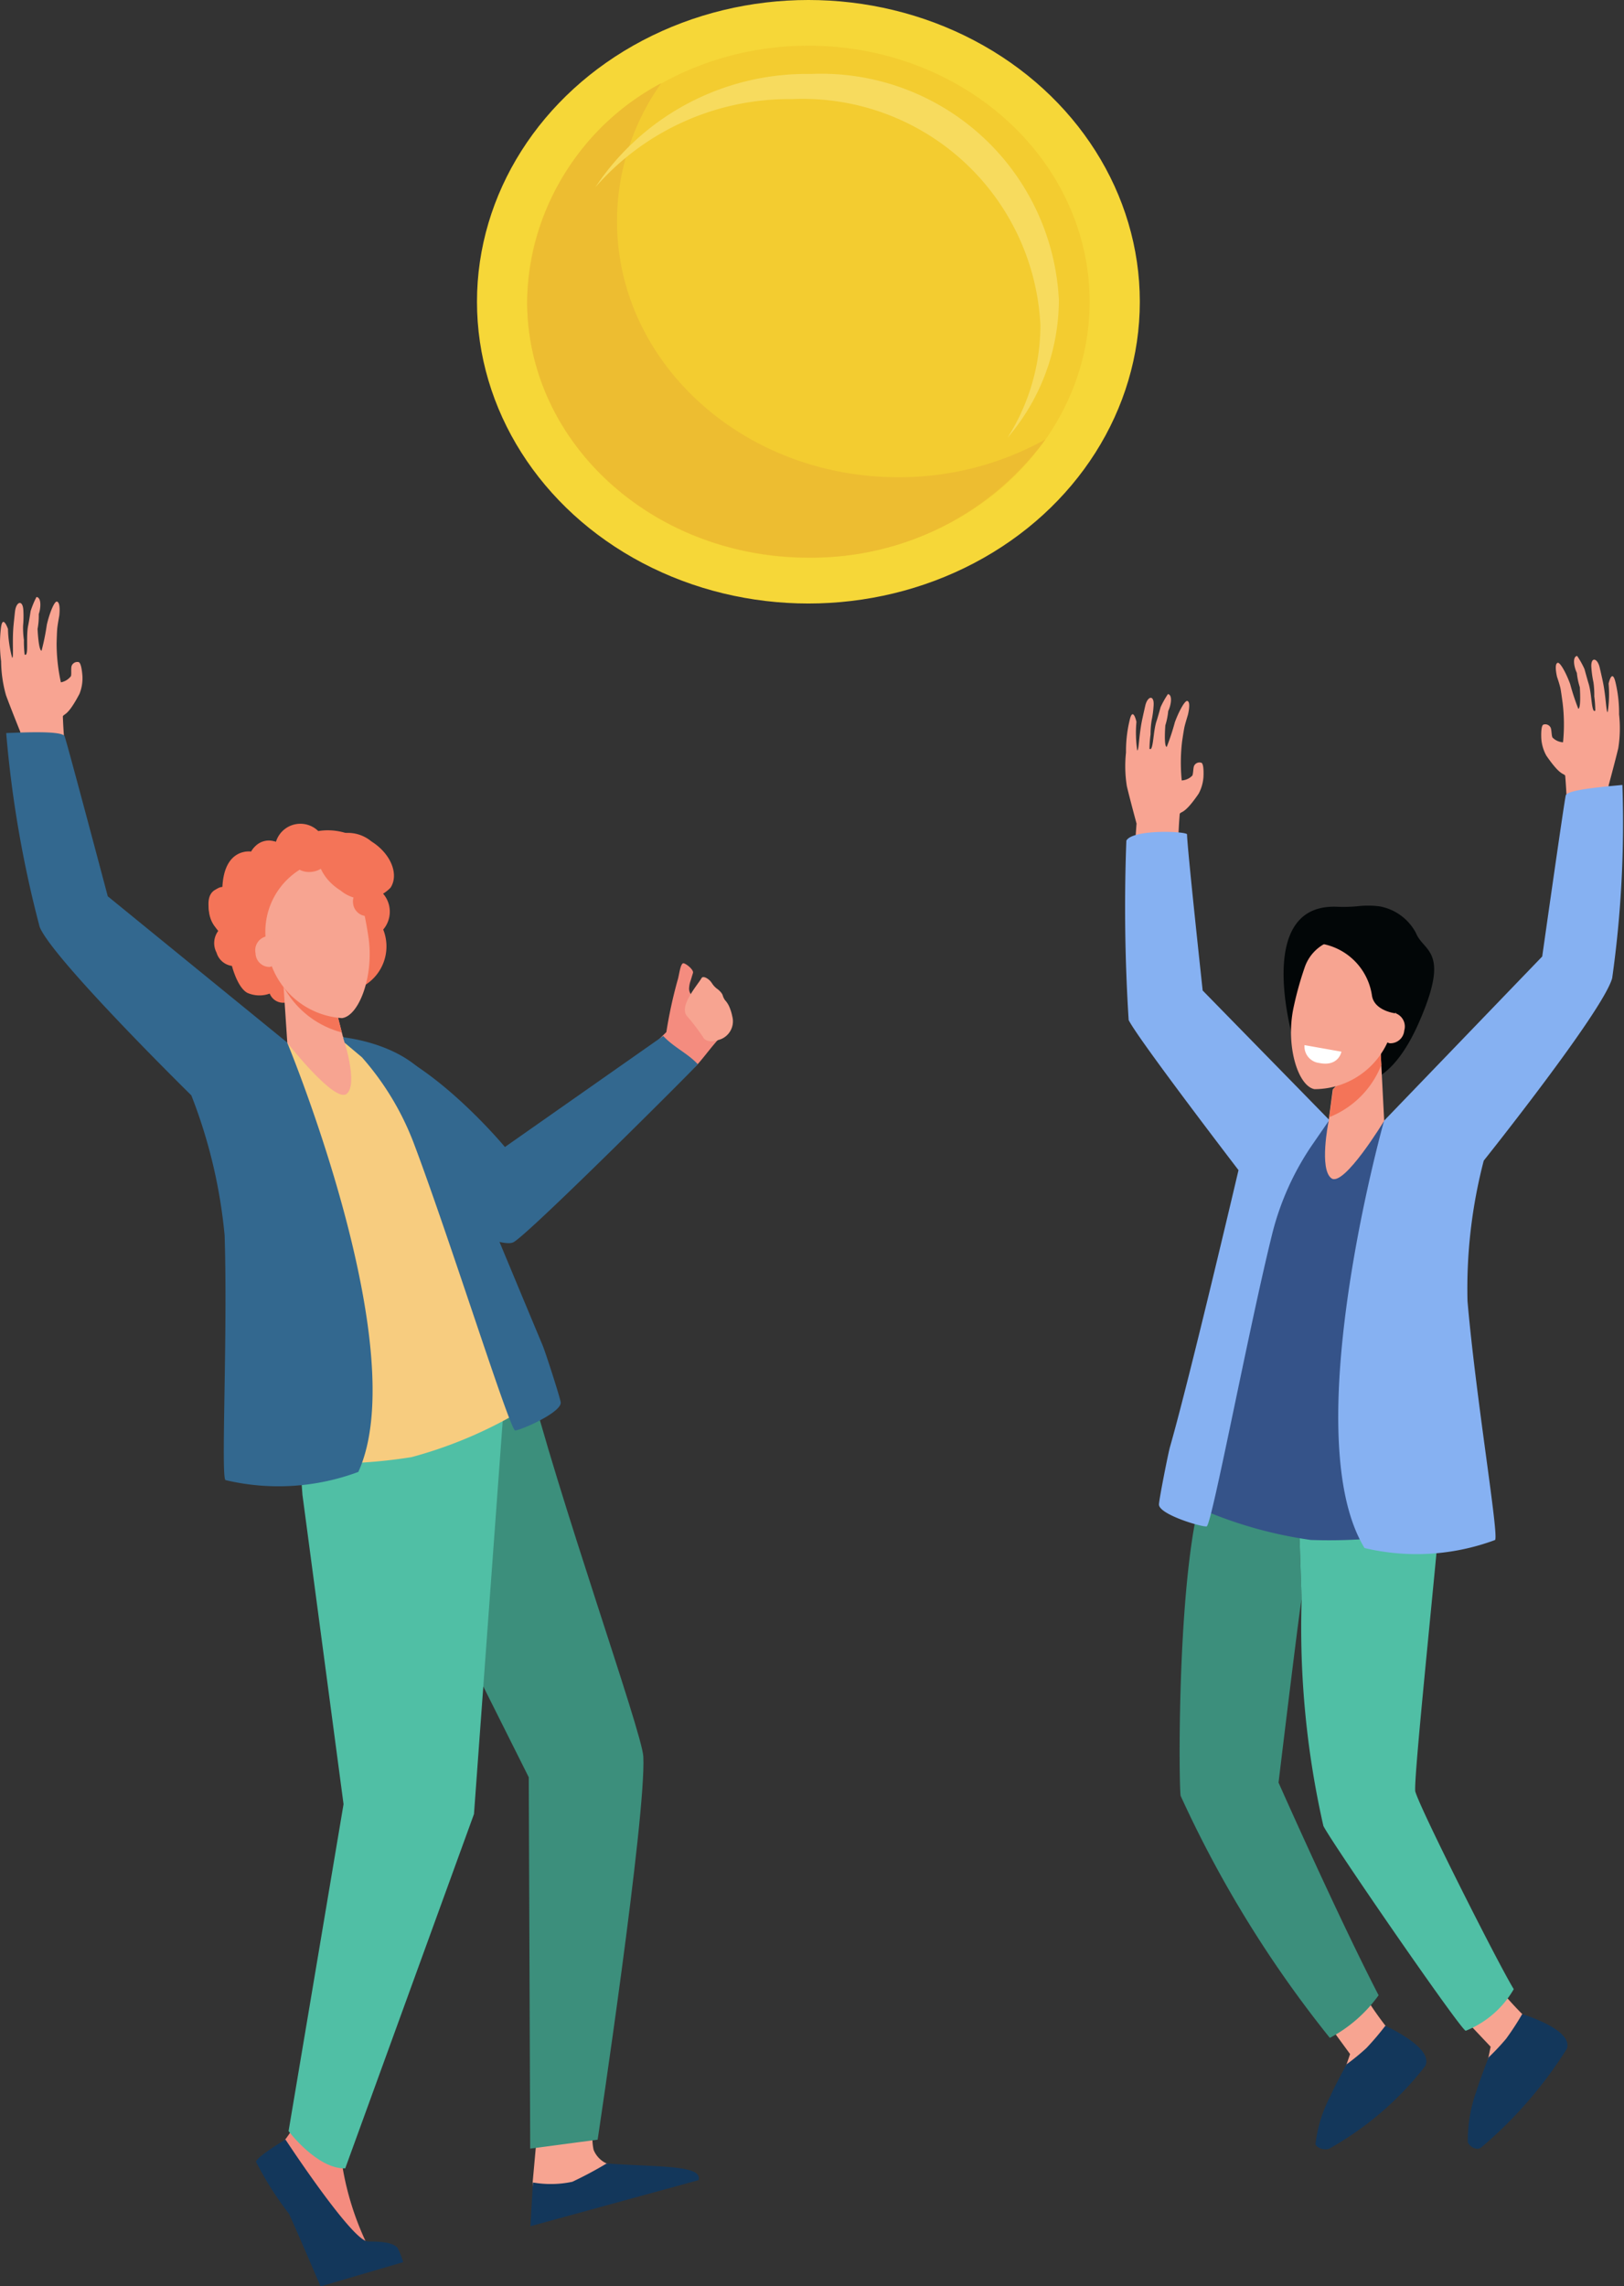 <svg id="Groupe_2076" data-name="Groupe 2076" xmlns="http://www.w3.org/2000/svg" width="42.195" height="59.402" viewBox="0 0 42.195 59.402">
  <rect x="0" y="0" width="42.195" height="59.402" fill="#333333" stroke="none"/>
  <g id="Groupe_2074" data-name="Groupe 2074" transform="translate(12.393)">
    <g id="Groupe_1778" data-name="Groupe 1778">
      <ellipse id="Ellipse_182" data-name="Ellipse 182" cx="8.611" cy="7.84" rx="8.611" ry="7.84" fill="#f6d738"/>
    </g>
    <g id="Groupe_1779" data-name="Groupe 1779" transform="translate(1.303 1.186)">
      <ellipse id="Ellipse_183" data-name="Ellipse 183" cx="7.308" cy="6.654" rx="7.308" ry="6.654" fill="#f3cc30"/>
    </g>
    <g id="Groupe_1780" data-name="Groupe 1780" transform="translate(1.303 2.161)">
      <path id="Tracé_1954" data-name="Tracé 1954" d="M495.561,264.286a6.2,6.2,0,0,0-1.15,3.584c0,3.675,3.272,6.654,7.308,6.654a7.814,7.814,0,0,0,3.824-.983,7.5,7.5,0,0,1-6.158,3.07c-4.036,0-7.308-2.979-7.308-6.654A6.548,6.548,0,0,1,495.561,264.286Z" transform="translate(-492.076 -264.286)" fill="#edbd31"/>
    </g>
    <g id="Groupe_1781" data-name="Groupe 1781" transform="translate(3.074 1.922)">
      <path id="Tracé_1955" data-name="Tracé 1955" d="M499.473,267.689a6.183,6.183,0,0,0-6.451-5.874,6.678,6.678,0,0,0-5.114,2.293,6.584,6.584,0,0,1,5.594-2.946,6.183,6.183,0,0,1,6.451,5.874,5.52,5.52,0,0,1-1.337,3.581A5.45,5.45,0,0,0,499.473,267.689Z" transform="translate(-487.908 -261.162)" fill="#f7db5e"/>
    </g>
  </g>
  <g id="Groupe_2075" data-name="Groupe 2075" transform="translate(0 15.512)">
    <g id="Groupe_2030" data-name="Groupe 2030" transform="translate(29.234 1.53)">
      <path id="Tracé_562" data-name="Tracé 562" d="M.044,2.394c.09.376.252.971.252.971-.013.164-.06.844-.117,1.678l1.2-.491a13.476,13.476,0,0,1,.039-1.442c.045-.07.122.017.49-.52a1.065,1.065,0,0,0,.126-.432s.022-.341-.053-.373a.155.155,0,0,0-.189.078c-.027.059-.02.2-.047.255a.413.413,0,0,1-.275.126,4.649,4.649,0,0,1,.009-1.01s.041-.285.062-.379.089-.313.089-.313S1.717.2,1.614.179C1.553.163,1.4.438,1.292.73a5.96,5.96,0,0,1-.212.643C1,1.363,1.044.812,1.044.812A1.8,1.8,0,0,0,1.119.44c.072-.146.12-.417-.007-.44A2.268,2.268,0,0,0,.921.34S.855.583.816.7C.748.9.738,1.211.7,1.351c-.029.116-.056.068-.068.073A3.005,3.005,0,0,1,.66,1.048,2.282,2.282,0,0,1,.688.684,2.688,2.688,0,0,0,.739.3C.76.015.584.044.523.3.5.4.475.513.451.623c-.095.428-.092.84-.137.843A3.163,3.163,0,0,1,.293.72S.2.3.114.69a3.424,3.424,0,0,0-.092.828A3.3,3.3,0,0,0,.044,2.394Z" transform="translate(0 0.991)" fill="#f8a492"/>
      <path id="Tracé_563" data-name="Tracé 563" d="M2,2.394c-.09.376-.252.971-.252.971.013.163.06.844.117,1.678l-1.2-.491A13.494,13.494,0,0,0,.62,3.111C.575,3.04.5,3.128.13,2.59A1.064,1.064,0,0,1,0,2.158s-.022-.341.053-.373a.155.155,0,0,1,.189.078c.027.059.02.2.047.255a.413.413,0,0,0,.275.126,4.655,4.655,0,0,0-.009-1.01S.517.949.5.856.408.543.408.543.324.2.427.179C.488.163.643.438.749.73a5.958,5.958,0,0,0,.212.643C1.038,1.363,1,.812,1,.812A1.8,1.8,0,0,1,.923.44C.85.294.8.023.93,0a2.253,2.253,0,0,1,.191.34s.066.242.1.356c.068.2.078.516.113.655.029.116.056.068.068.073a2.964,2.964,0,0,0-.026-.375A2.263,2.263,0,0,0,1.354.684,2.688,2.688,0,0,1,1.3.3c-.021-.285.156-.256.216,0,.023.1.048.208.072.318.095.428.092.84.137.843A3.167,3.167,0,0,0,1.748.72s.09-.415.18-.03a3.423,3.423,0,0,1,.092.828A3.3,3.3,0,0,1,2,2.394Z" transform="translate(10.813 0)" fill="#f8a492"/>
      <path id="Tracé_564" data-name="Tracé 564" d="M.97,0A9.316,9.316,0,0,0,1.8.947c.166.1-.074,1.328-.527,1.409-.255.045-.4-.241-.4-.241l.073-.353L0,.761Z" transform="translate(8.55 34.373)" fill="#f7a491"/>
      <path id="Tracé_565" data-name="Tracé 565" d="M1.058,0a9.369,9.369,0,0,0,.708,1.047c.152.124-.24,1.308-.7,1.328C.808,2.387.7,2.085.7,2.085l.117-.34L0,.628Z" transform="translate(5.027 34.581)" fill="#f7a491"/>
      <path id="Tracé_566" data-name="Tracé 566" d="M1.814,0a7.137,7.137,0,0,1-.493.58A5.885,5.885,0,0,1,.808,1s-.326.6-.415.814A3.559,3.559,0,0,0,0,3.07c.01.084.2.173.351.125a8.228,8.228,0,0,0,2.5-2.15C3.093.569,1.814,0,1.814,0Z" transform="translate(4.945 35.592)" fill="#13375b"/>
      <path id="Tracé_567" data-name="Tracé 567" d="M.643.477C.7.306.76.149.815,0,1.5.152,2.274.32,3.07.493l.1,2.974c0-.23-.6,4.744-.6,4.744s1.547,3.491,2.6,5.526a3.67,3.67,0,0,1-1.267,1.107A29.782,29.782,0,0,1,.026,8.554C-.025,8.2-.071,2.525.643.477Z" transform="translate(1.415 21.061)" fill="#3c8f7c"/>
      <path id="Tracé_568" data-name="Tracé 568" d="M3.688.844c-.209,2.318-.675,6.748-.636,7.1.117.444,2.187,4.544,2.56,5.141a2.525,2.525,0,0,1-1.247,1.081c-.1.027-3.514-4.929-3.7-5.323A23.271,23.271,0,0,1,.1,2.974L0,0C1.327.288,2.546.571,3.688.844Z" transform="translate(4.485 21.554)" fill="#50bfa5"/>
      <path id="Tracé_569" data-name="Tracé 569" d="M2.229,0,3.791.219s1.249.023,1.4.023,1.138,5.814,1.422,8,.064,2.572.064,2.572a13.487,13.487,0,0,1-3.444.321A11.075,11.075,0,0,1,0,10.158s1.3-4.2,1.56-5.51S2.229,0,2.229,0Z" transform="translate(1.587 11.833)" fill="#355389"/>
      <path id="Tracé_570" data-name="Tracé 570" d="M.031.229a46.341,46.341,0,0,0,.06,4.66c.233.481,2.854,3.9,2.854,3.9s-1.252,5.342-1.779,7.187c-.053.186-.288,1.386-.288,1.5,0,.259,1.108.589,1.239.569s1.084-5.1,1.7-7.586a7.177,7.177,0,0,1,1.059-2.35l.429-.622L2.014,4.122S1.608.377,1.608.066C1.608-.015.191-.076.031.229Z" transform="translate(0 4.571)" fill="#86b1f2"/>
      <path id="Tracé_571" data-name="Tracé 571" d="M1.192,8.723,5.3,4.457S5.872.423,5.912.271,6.972.041,7.383,0a28.8,28.8,0,0,1-.265,5.019c-.232.853-3.337,4.742-3.337,4.742a13.171,13.171,0,0,0-.422,3.651c.223,2.566.823,6.1.715,6.206a5.853,5.853,0,0,1-3.391.208C-1.108,16.886,1.192,8.723,1.192,8.723Z" transform="translate(5.536 3.352)" fill="#86b1f2"/>
      <path id="Tracé_572" data-name="Tracé 572" d="M1.427,0A7.166,7.166,0,0,1,1.01.64a5.944,5.944,0,0,1-.456.485s-.248.641-.31.862A3.786,3.786,0,0,0,.015,3.325c.021.082.2.239.345.142A11.053,11.053,0,0,0,2.588.9C2.767.4,1.427,0,1.427,0Z" transform="translate(8.888 35.288)" fill="#13375b"/>
      <path id="Tracé_573" data-name="Tracé 573" d="M1.378.029A4.117,4.117,0,0,0,1.9.018a2.4,2.4,0,0,1,.592,0A1.337,1.337,0,0,1,3.44.71c.2.506.917.43.068,2.348-.961,2.171-2.083,1.46-2.1,1.411S.855,2.63.855,2.63s-.672.679-.66.649S-.72-.048,1.378.029Z" transform="translate(4.115 6.488)" fill="#020607"/>
      <path id="Tracé_574" data-name="Tracé 574" d="M.2,1.338l-.112.849S-.158,3.41.165,3.646,1.536,2.152,1.536,2.152L1.425,0Z" transform="translate(5.194 9.926)" fill="#f7a491"/>
      <path id="Tracé_575" data-name="Tracé 575" d="M1.352.7A2.411,2.411,0,0,1,0,2.058L.1,1.338,1.316,0Z" transform="translate(5.304 9.926)" fill="#f47458"/>
      <path id="Tracé_576" data-name="Tracé 576" d="M1.945.148A1.1,1.1,0,0,0,.352.759a8.757,8.757,0,0,0-.29,1.053c-.2.971.114,2.014.547,2.1a2.09,2.09,0,0,0,2.05-1.688A1.894,1.894,0,0,0,1.945.148Z" transform="translate(4.309 7.344)" fill="#f7a491"/>
      <path id="Tracé_577" data-name="Tracé 577" d="M.009.333A.366.366,0,0,0,.247.783.36.36,0,0,0,.631.454.366.366,0,0,0,.393,0,.36.36,0,0,0,.009.333Z" transform="translate(6.62 9.28)" fill="#f7a491"/>
      <path id="Tracé_578" data-name="Tracé 578" d="M2.247,2.219s-.537-.065-.6-.456A1.6,1.6,0,0,0,.256.4C-.679.365,1.244-.024,1.31,0l.863.326s.422.749.424.814-.05.748-.05.748Z" transform="translate(4.766 7.066)" fill="#020607"/>
      <path id="Tracé_579" data-name="Tracé 579" d="M.959.17,0,0A.432.432,0,0,0,.378.463C.889.569.959.17.959.17Z" transform="translate(4.66 10.112)" fill="#fff"/>
    </g>
    <g id="Groupe_2031" data-name="Groupe 2031">
      <path id="Tracé_633" data-name="Tracé 633" d="M2.275.943s-.326.543-.3.7a7.5,7.5,0,0,0,.638,1.976c.216.113.764.091.641.312a5.27,5.27,0,0,1-1.725.519C1.342,4.493.726,3.024.6,2.819.407,2.52-.039,1.853,0,1.6A1.975,1.975,0,0,1,.466.893,3.122,3.122,0,0,0,.951,0Z" transform="translate(6.933 39.198)" fill="#f48c7f"/>
      <path id="Tracé_634" data-name="Tracé 634" d="M.11.418S0,1.636,0,1.639c.015.184.01.651.05.812.15.6,2.547-1.2,1.881-1.317A.659.659,0,0,1,1.584.773,1.487,1.487,0,0,1,1.632,0Z" transform="translate(13.838 39.568)" fill="#f7a491"/>
      <path id="Tracé_635" data-name="Tracé 635" d="M3.909,0s.693,1.953.7,1.983c.8,3.24,3.007,9.407,3.038,10.047.077,1.561-1.187,9.953-1.187,9.953l-1.752.232L4.67,12.567,2.947,9.125,0,2.2Z" transform="translate(9.068 18.097)" fill="#3c8f7c"/>
      <path id="Tracé_636" data-name="Tracé 636" d="M.211,2.8.36,4.784l1.068,8.039L0,21.317s.744.99,1.472.968L4.817,13.08,5.612,2.2,4.943,0Z" transform="translate(7.498 18.54)" fill="#50bfa5"/>
      <path id="Tracé_637" data-name="Tracé 637" d="M.766,0S2.478,2.61,2.9,2.648c.113.01.635-.025.784.175a2.44,2.44,0,0,1,.141.363l-2.148.63S1.1,2.458.858,1.93A8.525,8.525,0,0,1,0,.577C.032.437.766,0,.766,0Z" transform="translate(6.651 40.076)" fill="#13375b"/>
      <path id="Tracé_638" data-name="Tracé 638" d="M0,1.63.065.494A2.692,2.692,0,0,0,1.088.476,9.981,9.981,0,0,0,1.98,0C3.371.1,4.474.037,4.369.433h0Z" transform="translate(13.782 40.698)" fill="#13375b"/>
      <path id="Tracé_639" data-name="Tracé 639" d="M0,1.991l.926.724c.178-.14.569-.731.821-.914L.9.86h0A.251.251,0,0,1,.8.634.8.8,0,0,1,.826.489C.852.415.876.326.9.252S.754.028.662,0,.54.333.5.44A11.821,11.821,0,0,0,.208,1.788Z" transform="translate(17.105 9.516)" fill="#f48c7f"/>
      <path id="Tracé_640" data-name="Tracé 640" d="M9.912.735C9.652.453,9.285.294,9.013,0L4.9,2.885S1.725-.945,0,.412a29.221,29.221,0,0,0,2.134,3.13C3.189,4.873,4.8,5.509,5.115,5.362,5.469,5.2,9.82.85,9.912.735Z" transform="translate(8.219 11.404)" fill="#33688f"/>
      <path id="Tracé_641" data-name="Tracé 641" d="M.156,2.552c.136.369.371.95.371.95.007.167.04.86.083,1.71l1.156-.646A13.714,13.714,0,0,1,1.633,3.1c.037-.077.125,0,.433-.587a1.087,1.087,0,0,0,.076-.453s-.019-.348-.1-.37a.158.158,0,0,0-.181.1c-.021.063,0,.2-.017.264a.423.423,0,0,1-.262.162A4.729,4.729,0,0,1,1.471,1.2s.007-.293.017-.39S1.54.484,1.54.484,1.584.131,1.476.118c-.063-.008-.187.289-.259.6a6.092,6.092,0,0,1-.137.677C1,1.391.976.828.976.828A1.832,1.832,0,0,0,1.007.443C1.063.287,1.079.007.947,0A2.3,2.3,0,0,0,.795.368S.757.621.732.74C.688.95.715,1.27.7,1.415c-.016.121-.048.076-.06.082a3,3,0,0,1-.019-.382A2.293,2.293,0,0,1,.6.744,2.766,2.766,0,0,0,.607.35C.594.059.419.11.389.381.377.485.366.6.354.711c-.044.444.008.86-.038.869A3.216,3.216,0,0,1,.207.829S.066.421.022.822a3.483,3.483,0,0,0,.007.848A3.357,3.357,0,0,0,.156,2.552Z" transform="translate(0 0)" fill="#f8a492"/>
      <path id="Tracé_642" data-name="Tracé 642" d="M2.852.195a.664.664,0,0,0-1.1.282.493.493,0,0,0-.632.252S.4.6.36,1.677c0,0-.364-.025-.36.413a1.087,1.087,0,0,0,.253.7.529.529,0,0,0-.044.563.486.486,0,0,0,.4.346s.141.56.4.7a.781.781,0,0,0,.582.019.376.376,0,0,0,.4.235c.279-.062.6-.38.927-.3a3.34,3.34,0,0,0,1.135-.147A1.185,1.185,0,0,0,4.54,2.754a.716.716,0,0,0-.056-.987A1.245,1.245,0,0,0,4.024.474,1.581,1.581,0,0,0,2.852.195Z" transform="translate(5.417 5.885)" fill="#f47458"/>
      <path id="Tracé_643" data-name="Tracé 643" d="M3.314.744,1.895,0S.634.188.477.207.027,6.214,0,8.457s.244,2.606.244,2.606a13.719,13.719,0,0,0,3.518-.1A11.325,11.325,0,0,0,6.917,9.57S5.1,5.49,4.68,4.2,3.314.744,3.314.744Z" transform="translate(6.929 11.384)" fill="#f7cc7f"/>
      <path id="Tracé_644" data-name="Tracé 644" d="M7.318,8.056l-4.662-3.8S1.595.253,1.535.1.437,0,.017.015a29.266,29.266,0,0,0,.87,5.038c.337.833,3.94,4.375,3.94,4.375a13.369,13.369,0,0,1,.865,3.636c.083,2.62-.1,6.261.022,6.36a5.957,5.957,0,0,0,3.452-.212C10.622,16.018,7.318,8.056,7.318,8.056Z" transform="translate(0.144 3.519)" fill="#33688f"/>
      <path id="Tracé_645" data-name="Tracé 645" d="M1.38,1.183l.213.833s.4,1.189.1,1.464S.144,2.159.144,2.159L0,0Z" transform="translate(7.321 9.423)" fill="#f7a491"/>
      <path id="Tracé_646" data-name="Tracé 646" d="M.047.7A2.411,2.411,0,0,0,1.56,1.889l-.18-.706L0,0Z" transform="translate(7.321 9.423)" fill="#f47458"/>
      <path id="Tracé_647" data-name="Tracé 647" d="M.006.644c.039.327.253.569.477.541S.859.87.82.544.568-.026.343,0-.033.317.006.644Z" transform="translate(5.424 7.532)" fill="#f47458"/>
      <path id="Tracé_648" data-name="Tracé 648" d="M0,.407C.024.595.264.719.538.686s.477-.213.455-.4S.73-.028.457.006-.02.219,0,.407Z" transform="translate(6.499 6.347)" fill="#f47458"/>
      <path id="Tracé_649" data-name="Tracé 649" d="M.888.113a1.113,1.113,0,0,1,1.56.722,8.773,8.773,0,0,1,.219,1.075c.135.987-.253,2.011-.693,2.066A2.106,2.106,0,0,1,.028,2.142,1.9,1.9,0,0,1,.888.113Z" transform="translate(6.911 6.964)" fill="#f7a491"/>
      <path id="Tracé_650" data-name="Tracé 650" d="M.637.358a.367.367,0,0,1-.27.434A.363.363,0,0,1,0,.436.367.367,0,0,1,.273,0,.363.363,0,0,1,.637.358Z" transform="translate(6.64 8.819)" fill="#f7a491"/>
      <path id="Tracé_651" data-name="Tracé 651" d="M1.386.213c.5.311.724.85.5,1.2a.95.95,0,0,1-1.3.076c-.5-.311-.724-.85-.5-1.2A.95.95,0,0,1,1.386.213Z" transform="translate(8.263 6.136)" fill="#f47458"/>
      <path id="Tracé_652" data-name="Tracé 652" d="M.847.242C.866.4.692.554.458.583S.02.506,0,.346.156.034.39,0,.828.082.847.242Z" transform="translate(7.648 6.556)" fill="#f47458"/>
      <path id="Tracé_653" data-name="Tracé 653" d="M.724.33A.371.371,0,0,1,.408.746.367.367,0,0,1,0,.419.371.371,0,0,1,.319,0,.367.367,0,0,1,.724.33Z" transform="translate(9.174 7.541)" fill="#f47458"/>
      <path id="Tracé_654" data-name="Tracé 654" d="M2.513,1.579S4.484,6.327,5.185,8c.076.181.457,1.364.471,1.483.031.262-1.049.733-1.184.73S2.764,5.2,1.842,2.76A7.264,7.264,0,0,0,.491.518L.043.141,0,0S2,.182,2.513,1.579Z" transform="translate(8.912 11.439)" fill="#33688f"/>
      <g id="Groupe_392" data-name="Groupe 392" transform="translate(17.794 9.875)">
        <path id="Tracé_655" data-name="Tracé 655" d="M1.232,1.019A1.149,1.149,0,0,0,1.167.8.622.622,0,0,0,1.045.6.383.383,0,0,1,.983.47.238.238,0,0,0,.955.418h0A.525.525,0,0,0,.833.3.553.553,0,0,1,.7.153.4.4,0,0,0,.556.021C.5-.008.452-.009.432.028.335.2-.15.739.046,1a6.208,6.208,0,0,1,.423.551c.061.142.274.132.4.083A.5.5,0,0,0,1.232,1.019Z" transform="translate(0 0)" fill="#f7a491"/>
      </g>
    </g>
  </g>
</svg>
